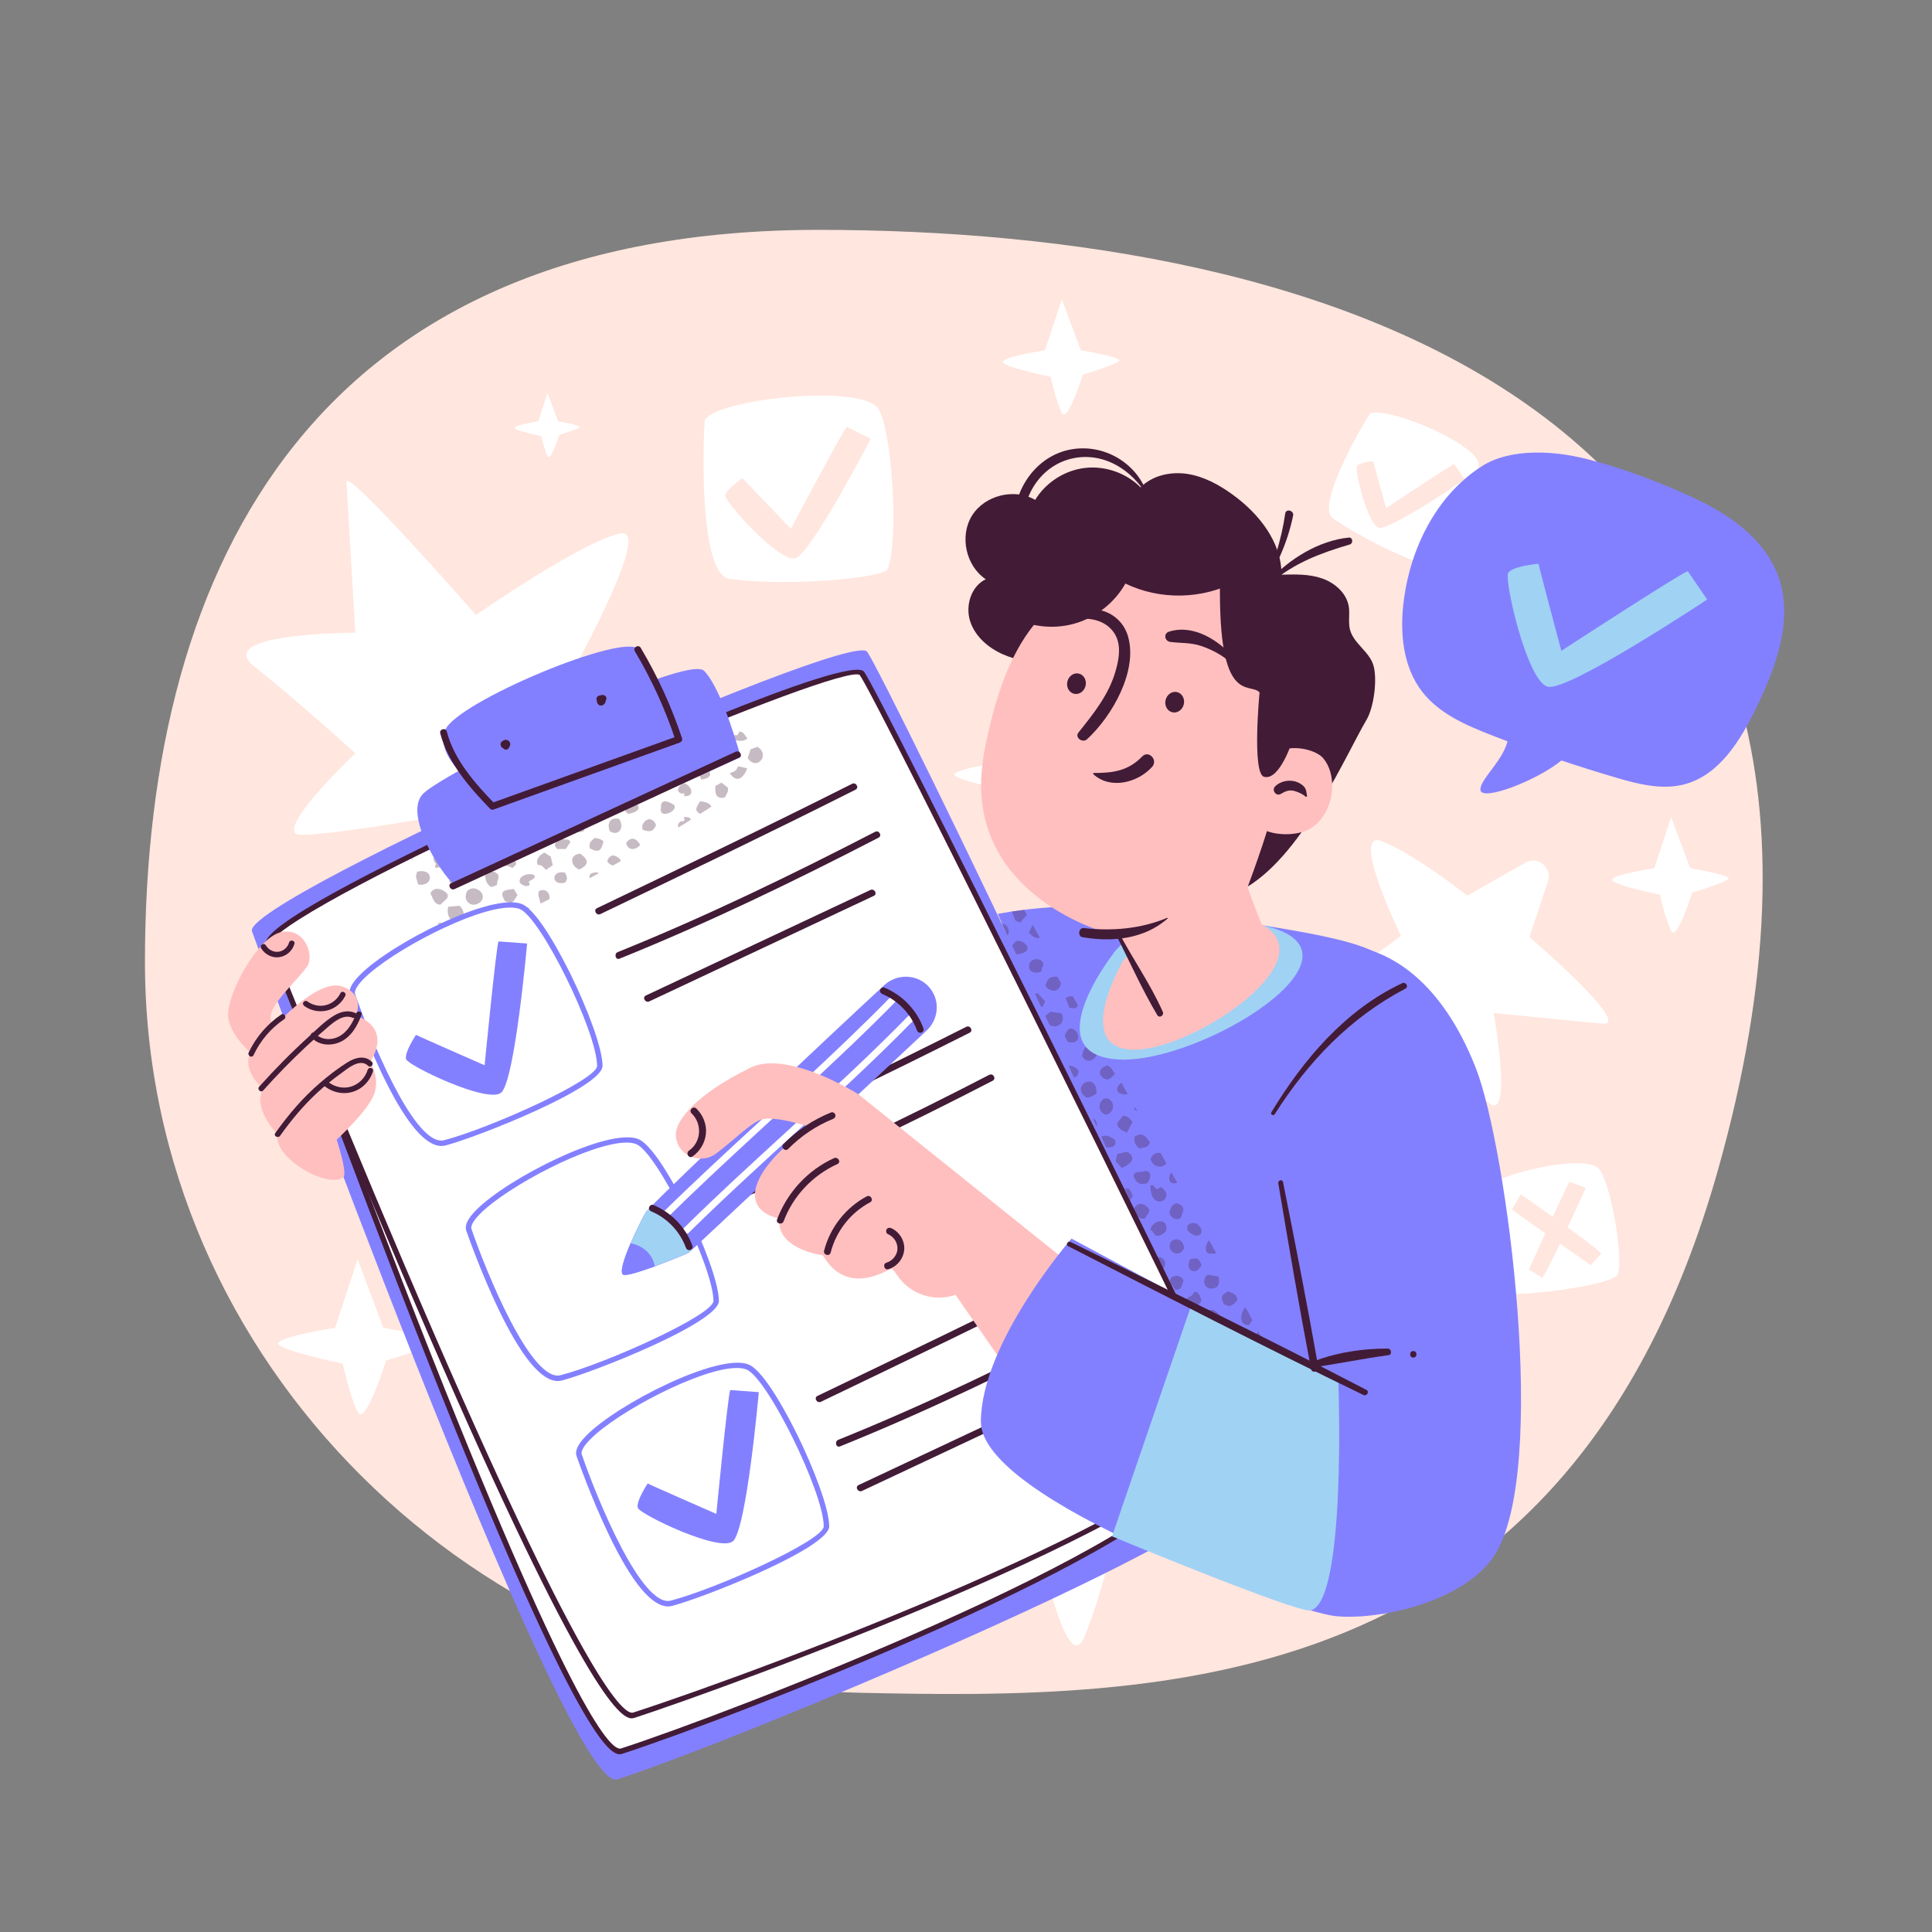 <?xml version="1.0" encoding="utf-8"?>
<!-- Generator: Adobe Illustrator 27.5.0, SVG Export Plug-In . SVG Version: 6.00 Build 0)  -->
<svg version="1.1" xmlns="http://www.w3.org/2000/svg" xmlns:xlink="http://www.w3.org/1999/xlink" x="0px" y="0px"
	 viewBox="0 0 500 500" style="enable-background:new 0 0 500 500;" xml:space="preserve">
<rect x="0" y="0" width="500" height="500" fill="#808080" stroke="none"/>
<g id="Background_Simple">
	<g>
		<g>
			<path style="fill:#FFE6DE;" d="M444.496,303.194C405.86,439.58,300.236,439.82,222.29,438.082
				c-96.903-2.161-184.777-84.305-184.777-189.15c0-104.845,45.684-189.443,174.344-189.443S501.075,103.467,444.496,303.194z"/>
		</g>
		<g>
			<g>
				<path style="fill:#FFFFFF;" d="M353.812,106.838c0,0-14.776,23.851-9.412,27.762c5.364,3.911,24.212,13.898,26.524,11.972
					c4.339-3.615,13.632-23.315,12.316-27.276C381.207,113.177,355.84,103.171,353.812,106.838z"/>
				<path style="fill:#FFE6DE;" d="M370.011,147.477c-5.546,0.001-22.569-9.788-26.025-12.309
					c-5.716-4.167,7.636-26.128,9.221-28.689c0.524-0.923,1.826-1.274,3.967-1.079c7.762,0.717,24.968,8.355,26.735,13.673
					c1.441,4.34-8.025,24.284-12.534,28.04C371.075,147.363,370.609,147.477,370.011,147.477z M356.104,106.755
					c-1.046,0-1.556,0.208-1.675,0.423l-0.018,0.03c-5.579,9.008-13.118,24.254-9.595,26.823c6.764,4.934,24.023,13.308,25.657,12
					c4.439-3.697,13.258-23.024,12.099-26.514c-1.462-4.403-17.766-11.998-25.527-12.715
					C356.692,106.77,356.379,106.755,356.104,106.755z"/>
			</g>
			<g>
				<path style="fill:#FFE6DE;" d="M376.331,120.127c-1.11,0.376-17.605,11.383-17.605,11.383s-3.312-11.842-3.345-12.176
					c0,0-3.631,0.365-4.234,1.319c-0.603,0.954,2.842,15.316,5.762,15.925c2.92,0.609,22.194-12.504,22.194-12.504L376.331,120.127z
					"/>
			</g>
		</g>
		<g>
			<path style="fill:#FFFFFF;" d="M362.552,242.187c0,0-13.442-27.759-4.949-24.479c8.493,3.28,22.126,14.084,22.126,14.084
				l15.022-8.527c3.245-1.842,7.052,1.288,5.872,4.828l-4.804,14.413c0,0,27.108,23.221,18.862,22.414
				c-8.246-0.807-28.132-2.754-28.132-2.754s5.397,29.91-1.747,22.844c-7.143-7.065-16.932-27.122-16.932-27.122
				s-35.055,2.934-25.222-2.469C352.482,250.016,362.552,242.187,362.552,242.187z"/>
		</g>
		<g>
			<path style="fill:#FFFFFF;" d="M89.657,124.745c0.09,1.833,2.294,39.002,2.294,39.002s-37.167,0-26.155,8.718
				c11.012,8.718,26.155,22.484,26.155,22.484s-22.229,21.107-14.097,21.107s31.534-4.13,31.534-4.13s8.259,43.591,13.307,31.202
				c5.047-12.389,9.177-31.202,9.177-31.202s61.486-2.753,49.097-7.342c-12.389-4.589-39.003-19.54-39.003-19.54
				s27.99-48.37,18.813-46.993c-9.177,1.376-37.592,21.107-37.592,21.107S89.457,120.677,89.657,124.745z"/>
		</g>
		<g>
			<path style="fill:#FFFFFF;" d="M247.615,305.229c0.09,1.833,2.294,39.003,2.294,39.003s-37.167,0-26.155,8.718
				c11.012,8.718,26.155,22.484,26.155,22.484s-22.229,21.107-14.097,21.107c8.132,0,31.534-4.13,31.534-4.13
				s8.259,43.591,13.307,31.202c5.047-12.389,9.177-31.202,9.177-31.202s61.486-2.753,49.097-7.342
				c-12.389-4.589-39.003-19.54-39.003-19.54s27.99-48.37,18.813-46.993c-9.177,1.377-37.592,21.107-37.592,21.107
				S247.415,301.161,247.615,305.229z"/>
		</g>
		<g>
			<path style="fill:#FFFFFF;" d="M86.729,343.632l5.837-17.774l6.629,17.774c0,0,13.243,2.252,13.397,3.487
				c0.151,1.207-12.675,4.988-12.675,4.988s-5.383,17.234-7.351,13.331c-1.968-3.903-3.877-12.543-3.877-12.543
				s-16.676-3.464-16.676-5.164C72.012,345.889,86.729,343.632,86.729,343.632z"/>
		</g>
		<g>
			<path style="fill:#FFFFFF;" d="M270.451,90.635l4.342-13.222l4.931,13.222c0,0,9.851,1.676,9.966,2.594
				c0.112,0.898-9.429,3.711-9.429,3.711s-4.004,12.82-5.468,9.917c-1.464-2.903-2.884-9.331-2.884-9.331
				s-12.405-2.577-12.405-3.842C259.503,92.313,270.451,90.635,270.451,90.635z"/>
		</g>
		<g>
			<path style="fill:#FFFFFF;" d="M257.906,197.427l4.342-13.222l4.931,13.222c0,0,9.851,1.676,9.966,2.594
				c0.112,0.898-9.429,3.71-9.429,3.71s-4.004,12.82-5.468,9.917c-1.464-2.903-2.884-9.331-2.884-9.331s-12.405-2.577-12.405-3.842
				C246.959,199.106,257.906,197.427,257.906,197.427z"/>
		</g>
		<g>
			<path style="fill:#FFFFFF;" d="M428.141,224.679l4.342-13.222l4.931,13.222c0,0,9.851,1.676,9.966,2.594
				c0.112,0.898-9.429,3.71-9.429,3.71s-4.004,12.82-5.468,9.917c-1.464-2.903-2.884-9.331-2.884-9.331s-12.405-2.577-12.405-3.842
				C417.193,226.358,428.141,224.679,428.141,224.679z"/>
		</g>
		<g>
			<path style="fill:#FFFFFF;" d="M139.281,109.035l2.42-7.369l2.749,7.369c0,0,5.491,0.934,5.555,1.446
				c0.063,0.501-5.255,2.068-5.255,2.068s-2.232,7.146-3.048,5.527c-0.816-1.618-1.607-5.201-1.607-5.201s-6.914-1.437-6.914-2.141
				C133.179,109.97,139.281,109.035,139.281,109.035z"/>
		</g>
		<g>
			<g>
				<path style="fill:#FFFFFF;" d="M384.189,308.535c0,0,1.608,26.225,7.824,26.313c6.216,0.088,26.025-2.474,26.751-5.198
					c1.361-5.111-2.193-25.196-5.342-27.512C408.558,298.561,383.755,304.635,384.189,308.535z"/>
			</g>
			<g>
				<path style="fill:#FFE6DE;" d="M406.148,305.854c-0.645,0.888-10.462,22.706-10.462,22.706l3.468,2.102
					c2.016-2.621,11.249-23.29,11.249-23.29L406.148,305.854z"/>
			</g>
			<g>
				<path style="fill:#FFE6DE;" d="M391.294,312.984c0.755,0.797,20.406,14.442,20.406,14.442l2.702-3.024
					c-2.207-2.462-20.837-15.323-20.837-15.323L391.294,312.984z"/>
			</g>
		</g>
		<g>
			<g>
				<path style="fill:#FFFFFF;" d="M181.651,109.029c0,0-2.399,40.198,7.042,41.481s40.055,1.045,41.662-2.965
					c3.016-7.524,1.32-38.741-3.044-42.847C220.572,98.356,181.711,103.015,181.651,109.029z"/>
				<path style="fill:#FFE6DE;" d="M204.097,151.892c-6.645,0-12.666-0.301-15.499-0.685c-4.296-0.584-6.877-7.945-7.669-21.879
					c-0.565-9.941-0.009-19.856,0.018-20.325c0.025-1.395,1.363-2.638,4.089-3.799c4.894-2.086,13.876-3.711,22.881-4.139
					c4.738-0.223,16.166-0.373,19.877,3.119c3.96,3.726,6.935,34.341,3.214,43.622C229.754,150.938,215.936,151.892,204.097,151.892
					z M212.389,102.374c-9.614,0-21.206,1.741-26.801,4.126c-2.908,1.239-3.229,2.186-3.233,2.536l-0.001,0.035
					c-0.656,11-0.779,39.761,6.434,40.741c15.452,2.098,39.999-0.244,40.914-2.529c3.106-7.748,1.012-38.417-2.872-42.072
					C224.692,103.2,219.009,102.374,212.389,102.374z"/>
			</g>
			<g>
				<path style="fill:#FFE6DE;" d="M219.153,110.459c-1.145,1.231-14.473,26.38-14.473,26.38s-12.258-12.698-12.527-13.098
					c0,0-4.337,2.937-4.448,4.553c-0.111,1.617,14.033,17.405,18.136,16.184c4.103-1.221,19.505-30.925,19.505-30.925
					L219.153,110.459z"/>
			</g>
		</g>
	</g>
</g>
<g id="Speech_Bubble">
	<g>
		<g>
			<g>
				<g>
					<path style="fill:#8380FF;" d="M383.497,120.659c7.299-4.667,18.855-4.311,29.239-1.313
						c10.046,2.623,23.627,8.147,30.633,12.073c7.48,4.192,14.407,10.215,17.07,18.366c3.611,11.052-0.87,23.009-5.951,33.467
						c-4.072,8.381-9.521,17.333-18.528,19.721c-5.81,1.54-11.948-0.025-17.716-1.717c-4.742-1.39-9.455-2.875-14.142-4.442
						c-6.618,5.365-20.526,10.552-20.95,7.699c-0.383-2.572,5.743-7.503,6.986-12.659c-1.393-0.525-2.783-1.057-4.169-1.597
						c-6.642-2.589-13.518-5.583-17.893-11.212c-5.116-6.581-5.852-15.616-4.752-23.879
						C365.136,141.531,371.909,128.069,383.497,120.659z"/>
				</g>
			</g>
		</g>
		<g>
			<path style="fill:#A0D2F4;" d="M436.791,147.816c-2.055,0.669-32.717,20.614-32.717,20.614s-5.854-21.914-5.907-22.53
				c0,0-6.705,0.595-7.838,2.342c-1.133,1.747,4.912,28.31,10.284,29.497c5.372,1.187,41.206-22.583,41.206-22.583L436.791,147.816z
				"/>
		</g>
	</g>
</g>
<g id="Character_00000028323861042131113130000017453914479022091685_">
	<g>
		<g>
			<g>
				<path style="fill:#8380FF;" d="M359.649,250.273c-1.581-6.971-26.359-9.621-53.208-13.983
					c-26.848-4.362-48.201,0.233-48.201,0.233s46.045,107.871,60.168,122.411c14.122,14.54,60.168,15.85,60.168,15.85
					S362.789,264.122,359.649,250.273z"/>
			</g>
			<g style="opacity:0.3;">
				<path style="fill:#421B36;" d="M270.585,262.812c0.426-0.312,0.875-0.643,1.343-0.988c0.98,0.159,1.951,0.315,2.883,0.467
					C276.333,266.254,270.417,266.967,270.585,262.812z M280.996,283.968c1.072,0.263,1.798-0.385,2.752-0.911
					C284.098,277.186,276.892,280.713,280.996,283.968z M289.16,298.633c-0.16,0.704-0.295,1.304-0.431,1.907
					c0.535,0.58,1.043,1.129,1.608,1.738c2.216-0.951,4.076-2.632,1.364-4.192C290.792,298.282,289.955,298.461,289.16,298.633z
					 M300.445,307.195c-0.409,0.218-0.732,0.391-1.018,0.542c-0.648-0.188-0.609-1.243-1.703-0.96
					C297.641,314.127,304.834,310.123,300.445,307.195z M293.153,309.395c-0.325-0.605-0.558-1.26-0.997-1.772
					c-1.734-0.156-2.31-0.159-2.777,0.538l1.412,2.927C291.749,311.276,292.697,310.813,293.153,309.395z M297.785,299.986
					c0.555,2.23,3.228,2.445,4.069,1.055c-0.485-0.871-0.972-1.745-1.461-2.622C299.308,298.193,298.135,298.674,297.785,299.986z
					 M296.402,315.31c0.063-0.806,1.169-1.157,1.034-2.297c-1.48-2.054-3.55-2.03-4.253,0.615
					C294.242,314.193,294.666,315.791,296.402,315.31z M313.597,324.396c0.449,0.076,0.819,0.021,1.128-0.106
					c-0.585-1.065-1.18-2.148-1.792-3.259C311.822,321.963,311.56,324.977,313.597,324.396z M302.771,305.808
					c0.487,0.479,1.205,0.527,1.905,0.305c-0.499-0.898-1.002-1.802-1.507-2.71C302.656,303.979,302.417,304.836,302.771,305.808z
					 M263.107,243.513c-2.877,2.244-1.217,4.441,1.972,2.954C267.214,245.608,265.009,243.25,263.107,243.513z M274.457,273.453
					c0.815-1.843-1.294-2.65-2.858-2.152l1.668,3.458C273.755,274.616,274.193,274.217,274.457,273.453z M314.959,333.025
					c0.651-0.912,0.645-1.783,0.346-2.675c-1.018-0.166-1.923-0.312-2.815-0.458C310.34,331.872,312.551,334.602,314.959,333.025z
					 M297.687,318.225c0.66,0.395,0.88,0.862,1.232,1.412c0.875,0.621,2.471-0.328,2.884-1.16
					C302.501,315.118,298.455,315.469,297.687,318.225z M286.213,288.505c2.953-0.7,2.037-4.855-0.6-4.169
					C284.022,285.704,284.222,287.794,286.213,288.505z M316.822,337.61c0.449,0.152,0.914,0.311,1.346,0.458
					c1.192-0.572,1.192-0.572,2.029-1.557c0.074-1.697-1.348-1.806-2.354-2.326C315.969,335.22,315.822,335.724,316.822,337.61z
					 M296.864,306.246c1.29-1.569,1.039-3.321-0.588-3.208c-1.012,0.555-2.613-0.209-2.923,1.249
					C294.064,306.189,294.824,306.736,296.864,306.246z M305.886,314.262c0.83-1.501,0.172-2.424-1.252-2.858
					c-1.544,0.238-1.675,1.366-1.989,2.424C302.819,315.544,305.71,316.394,305.886,314.262z M326.913,347.376
					c-0.144-0.439-0.6-1.417-1.338-2.882c-0.103,0.21-0.22,0.472-0.375,0.822C325.614,346.365,326.197,347.204,326.913,347.376z
					 M290.697,288.706c-0.537,0.655-1.114,1.36-1.623,1.98c0.245,1.495,1.32,1.892,2.615,2.409c0.498-0.981,0.945-1.861,1.406-2.769
					C292.461,289.538,291.852,288.849,290.697,288.706z M294.342,287.582c-0.189-0.338-0.378-0.676-0.567-1.013
					c-0.091,0.161-0.186,0.326-0.293,0.506C293.764,287.291,294.063,287.43,294.342,287.582z M317.806,343.455
					c-0.1,0.004-0.191,0.024-0.281,0.045c0.722,0.392,1.429,0.769,2.112,1.129C319.315,344.003,318.688,343.497,317.806,343.455z
					 M280.033,264.155c0.441,0.795,1.134,1.155,1.878,1.32c0.01-0.004,0.02-0.008,0.029-0.013c-0.486-0.865-0.965-1.717-1.439-2.56
					C280.306,263.24,280.141,263.65,280.033,264.155z M274.597,254.476c-0.292-0.538-0.614-1.13-0.906-1.668
					c-2.108-0.243-2.695,0.656-3.146,2.298C271.753,257.008,274.263,256.831,274.597,254.476z M265.43,255.26
					c0.175-1.923-1.007-2.974-2.647-2.234l1.592,3.301C264.789,256.154,265.168,255.819,265.43,255.26z M286.913,303.047
					l0.956,1.981c0.09-0.414,0.122-0.875,0.237-1.347C287.662,303.366,287.274,303.179,286.913,303.047z M323.232,342.936
					c0.286-0.425,0.58-0.861,0.871-1.294c-0.478-0.912-1.006-1.911-1.586-2.999c-0.1-0.082-0.197-0.169-0.286-0.276
					C320.919,339.856,320.574,343.002,323.232,342.936z M264.015,238.772c0.659-0.762,1.219-1.412,1.748-2.025
					c-0.472-0.835-0.727-1.285-0.727-1.285l-3.171,0.418c0.321,0.804,0.613,1.543,0.94,2.36
					C263.101,238.37,263.492,238.542,264.015,238.772z M294.935,297.233c1.139-0.364,2.426-0.179,2.649-1.714
					c-1.357-1.627-1.936-2.628-3.953-1.338C293.38,295.476,293.821,296.467,294.935,297.233z M266.338,249.95
					c-0.353,1.786,2.193,2.232,3.286,1.314c-0.209-0.614,0.229-1.04,0.406-1.551C270.024,247.604,266.297,247.791,266.338,249.95z
					 M279.487,286.371c-0.094-1.312-0.779-1.902-1.562-1.955l1.288,2.669C279.349,286.883,279.449,286.649,279.487,286.371z
					 M288.532,294.916c-1.923-1.138-1.923-1.138-3.461-0.806c-0.918,0.885-0.412,1.74,0.052,2.798
					C286.767,296.895,289.252,297.41,288.532,294.916z M303.118,321.256c-1.626,2.437,2.033,4.715,3.314,1.759
					C306.323,321.084,304.76,320.07,303.118,321.256z M266.399,258.413c0.308,0.694,0.629,1.42,0.949,2.141c0.888,0,1.694,0,2.536,0
					c0.197-0.498,0.375-0.951,0.582-1.48c-0.705-0.746-1.305-1.378-1.892-2.001C267.599,257.151,266.799,257.397,266.399,258.413z
					 M315.769,340.56c-1.125-1.557-2.475-2.218-4.033-0.772c0.018,0.189,0.05,0.37,0.091,0.543c1.032,0.586,2.088,1.18,3.143,1.766
					C315.306,341.781,315.592,341.286,315.769,340.56z M302.742,331.843c0.678,0.903,1.085,1.445,1.518,2.023
					c1.415-0.331,1.415-0.331,2.018-2.495C305.713,329.688,302.673,329.766,302.742,331.843z M266.292,241.301
					c1.097,1.436,2.101,1.658,2.796,1.334c-0.692-1.227-1.304-2.311-1.833-3.248C266.932,240.026,266.615,240.657,266.292,241.301z
					 M288.583,277.847c-0.734-0.74-0.897-1.818-2.051-2.083c-2.488,0.596-2.502,2.998-0.023,3.641
					C287.431,279.186,287.96,278.594,288.583,277.847z M275.543,268.116c0.266,0.523,0.48,0.945,0.791,1.555
					C282.083,270.808,277.183,262.565,275.543,268.116z M258.891,239.118c-0.922,0.095-0.984,1.133-1.18,1.992
					c-0.732,0.887,0.864,1.498,1.504,1.367C262.253,242.888,261.13,238.523,258.891,239.118z M308.815,334.68
					c-0.317,1.088-1.803,0.806-1.952,2.017c0.526,1.246,1.751,1.016,2.752,1.369c0.833-0.72,1.767-1.293,1.01-2.42
					C310.416,334.9,309.466,333.725,308.815,334.68z M283.997,272.596c-0.355-0.145-0.735-0.301-1.108-0.455
					c-0.026-0.255-0.051-0.489-0.085-0.809c-0.62-0.078-1.198-0.205-1.786-0.382c-0.698,0.683-0.763,1.555-1.003,2.271
					C280.965,275.34,283.282,274.685,283.997,272.596z M283.957,291.157c-0.338-2.438-2.166-1.922-3.201-0.871l1.143,2.371
					c0.259-0.008,0.527-0.02,0.851-0.068C283.145,292.121,283.541,291.652,283.957,291.157z M298.233,326.064
					c0.132,0.28,0.176,0.569,0.198,0.863l0.962,1.995C303.091,328.682,301.569,323.531,298.233,326.064z M309.018,319.727
					c3.988,0.686,0.985-5.255-1.737-2.49C307.079,318.922,308.015,318.987,309.018,319.727z M256.454,236.593l-1.502,0.198
					l0.49,1.017C256.169,237.515,256.471,237.075,256.454,236.593z M308.116,325.839c-1.792,2.789,1.498,4.671,2.835,1.478
					C310.079,325.542,310.079,325.542,308.116,325.839z M297.214,323.046c-0.962-0.795-0.273-1.906-1.2-2.63
					c-0.207,0.075-0.414,0.145-0.619,0.218l1.573,3.262C297.224,323.76,297.356,323.51,297.214,323.046z M291.844,283.117
					c-0.54-0.965-1.078-1.925-1.614-2.882c-0.206,0.124-0.421,0.301-0.642,0.538C288.096,282.472,290.274,283.658,291.844,283.117z
					 M275.778,258.391c0.355,0.871,0.675,1.655,0.995,2.44c1.386,0.183,1.734,0.187,2.196-0.654
					c-0.446-0.792-0.884-1.571-1.315-2.338C277.018,257.717,276.337,257.861,275.778,258.391z M278.552,278.653
					c1.044-1.57,0.599-1.638-0.335-2.426C274.819,274.346,275.569,279.775,278.552,278.653z"/>
			</g>
			<g>
				<path style="fill:#A0D2F4;" d="M287.795,247.251c0,0-19.763,25.548,1.484,26.929s68.453-27.74,37.687-34.669
					C296.2,232.583,287.795,247.251,287.795,247.251z"/>
			</g>
			<g>
				<path style="fill:#FFBFBF;" d="M290.748,248.462c0,0-12.969,22.081,1.75,23.17c14.719,1.089,50.798-22.616,34.467-32.122
					C310.635,230.006,290.748,248.462,290.748,248.462z"/>
			</g>
		</g>
		<g>
			<g>
				<path style="fill:#8380FF;" d="M65.193,240.964c0,0,81.072,223.931,94.573,219.542c32.201-10.467,161.725-64.599,161.325-76.315
					c-0.733-21.486-92.18-209.39-96.675-215.526C220.129,162.811,63.122,232.666,65.193,240.964z"/>
			</g>
			<g>
				<path style="fill:#FFFFFF;" d="M71.103,245.452c0,0,76.346,212.107,89.847,207.719c32.201-10.467,159.788-60.094,150.966-79.699
					c-8.822-19.605-84.796-187.346-89.291-193.483C218.337,174.137,69.032,237.154,71.103,245.452z"/>
				<path style="fill:#421B36;" d="M160.363,453.995c-3.08,0-12.291-7.381-50.055-102.779
					C89.768,299.328,70.631,246.221,70.44,245.691l-0.021-0.068c-0.279-1.119-1.128-4.523,39.098-23.38
					c21.577-10.115,49.117-21.857,71.872-30.641c39.455-15.231,41.16-12.905,41.803-12.028c4.549,6.21,80.85,174.688,89.366,193.611
					c0.736,1.636,0.655,3.493-0.242,5.517c-9.939,22.447-123.121,66.029-151.148,75.14
					C160.951,453.911,160.691,453.995,160.363,453.995z M71.784,245.268c0.713,1.979,19.592,54.299,39.834,105.433
					c37.286,94.19,46.761,102.549,49.114,101.801c27.906-9.071,140.546-52.348,150.296-74.37c0.738-1.667,0.818-3.097,0.245-4.37
					c-8.509-18.91-84.737-187.24-89.217-193.356c-4.7-3.434-112.838,40.118-144.092,59.733
					C71.953,243.911,71.779,245.12,71.784,245.268z"/>
			</g>
			<g>
				<path style="fill:#FFFFFF;" d="M69.553,244.033c0,0,81.038,204.233,94.539,199.844c32.201-10.467,162.798-59.056,153.975-78.661
					c-8.822-19.605-90.514-184.812-95.009-190.949C218.771,168.415,67.482,235.735,69.553,244.033z"/>
				<path style="fill:#421B36;" d="M163.486,444.704c-3.115,0-12.566-7.213-52.371-98.823
					c-21.701-49.943-42.013-101.078-42.216-101.588l-0.029-0.089c-1.132-4.538,30.048-20.219,56.404-32.574
					c30.611-14.349,94.926-42.456,98.352-37.778c4.345,5.933,85.683,170.187,95.083,191.075c0.718,1.595,0.643,3.394-0.221,5.346
					c-10.188,23.011-132.158,67.116-154.178,74.274C164.09,444.619,163.826,444.704,163.486,444.704z M70.235,243.844
					c0.869,2.187,20.85,52.41,42.172,101.479c39.395,90.663,49.123,98.637,51.468,97.885c36.161-11.755,144.1-52.669,153.326-73.505
					c0.705-1.592,0.778-2.966,0.224-4.198c-9.392-20.869-90.605-184.91-94.935-190.821c-4.604-3.185-111.843,42.288-144.937,63.162
					C70.527,242.277,70.239,243.66,70.235,243.844z"/>
			</g>
			<g>
				<g>
					<path style="fill:#421B36;" d="M184.925,299.457c22.069-10.604,44.157-21.175,66.024-32.191c1.012-0.51,0.122-2.029-0.888-1.52
						c-21.867,11.017-43.955,21.588-66.024,32.191C183.016,298.428,183.908,299.946,184.925,299.457L184.925,299.457z"/>
				</g>
			</g>
			<g>
				<g>
					<path style="fill:#421B36;" d="M189.887,310.997c22.877-9.232,45.112-19.99,67.021-31.308c1.007-0.52,0.117-2.039-0.888-1.52
						c-21.773,11.247-43.866,21.956-66.6,31.13C188.382,309.718,188.835,311.421,189.887,310.997L189.887,310.997z"/>
				</g>
			</g>
			<g>
				<g>
					<path style="fill:#421B36;" d="M212.448,362.781c22.069-10.604,44.157-21.175,66.024-32.191c1.012-0.51,0.122-2.028-0.888-1.52
						c-21.867,11.017-43.955,21.588-66.024,32.191C210.539,361.752,211.431,363.27,212.448,362.781L212.448,362.781z"/>
				</g>
			</g>
			<g>
				<g>
					<path style="fill:#421B36;" d="M217.41,374.321c22.877-9.232,45.112-19.99,67.021-31.308c1.007-0.52,0.117-2.039-0.888-1.52
						c-21.772,11.247-43.866,21.956-66.6,31.13C215.905,373.042,216.358,374.745,217.41,374.321L217.41,374.321z"/>
				</g>
			</g>
			<g>
				<g>
					<path style="fill:#421B36;" d="M223.088,385.852c20.04-9.419,40.081-18.838,60.121-28.257c1.024-0.482,0.132-1.999-0.888-1.52
						c-20.04,9.419-40.081,18.838-60.121,28.257C221.175,384.814,222.068,386.331,223.088,385.852L223.088,385.852z"/>
				</g>
			</g>
			<g>
				<path style="fill:#FFFFFF;" d="M121.364,318.334c0,0,14.011,40.829,23.893,38.251c9.882-2.578,40.135-15.295,40.093-19.926
					c-0.078-8.689-14.487-38.944-20.486-41.236C155.598,291.884,118.972,312.347,121.364,318.334z"/>
				<path style="fill:#8380FF;" d="M144.357,357.404c-4.272,0-9.442-6.27-15.387-18.674c-4.616-9.631-8.108-19.693-8.267-20.153
					c-0.536-1.372,0.279-3.132,2.492-5.379c8.145-8.272,34.154-21.4,41.919-18.432c4.314,1.647,10.923,14.629,12.846,18.567
					c3.998,8.191,8.051,18.578,8.094,23.319c0.05,5.624-32.381,18.464-40.619,20.613
					C145.083,357.357,144.723,357.404,144.357,357.404z M162.149,295.703c-9.346,0-30.94,11.362-37.95,18.482
					c-2.397,2.435-2.324,3.53-2.181,3.887l0.012,0.033c3.838,11.185,15.482,39.736,23.048,37.798
					c11.806-3.082,39.6-15.607,39.567-19.238c-0.08-8.957-14.685-38.542-20.034-40.586
					C163.941,295.824,163.109,295.703,162.149,295.703z"/>
			</g>
			<g style="opacity:0.3;">
				<path style="fill:#421B36;" d="M175.533,214.175c-0.206-0.902,0.156-1.789,1.548-1.674c0-0.378,0-0.757,0-1.135
					c0.42,0.074,0.84,0.146,1.372,0.238c0.144,0.167,0.263,0.35,0.37,0.538C177.752,212.812,176.653,213.491,175.533,214.175z
					 M177.081,202.671c-0.926,0.363-1.552,0.963-1.648,1.923c0.425,0.726,0.966,0.903,1.648,0.723c0,0.252,0,0.505,0,0.757
					C179.963,206.136,179.11,203.483,177.081,202.671z M194.241,193.924c-0.263,0.781-0.511,1.523-0.763,2.27
					c2.435,3.477,5.956-0.93,2.526-2.917C195.281,193.543,194.758,193.736,194.241,193.924z M181.227,207.353
					c-0.535,0.675-0.871,1.388-1.085,2.075c0.218,0.706,0.629,1.013,1.098,1.185c0.987-0.63,1.945-1.25,2.872-1.859
					C183.629,207.697,182.4,207.544,181.227,207.353z M186.731,202.536c-0.566,0.311-1.101,0.601-1.578,0.861
					c-0.242,2.347,0.457,3.493,2.441,2.972c0.325-0.763,1.085-1.449,0.76-2.543C187.842,203.418,187.316,203,186.731,202.536z
					 M184.124,182.258c-0.547-2.412-3.201-2.689-3.933-0.256C181.716,184.03,182.49,184.079,184.124,182.258z M188.266,185.11
					c-0.777-0.077-1.446-0.143-2.187-0.215c-0.361,1.003-1.268,1.764-0.932,2.894C187.002,188.293,189.125,187.832,188.266,185.11z
					 M188.866,200.094c1.822,2.754,3.609,1.234,4.516-1.257c-0.88-0.203-1.621-0.375-2.332-0.538
					C190.438,199.53,190.438,199.53,188.866,200.094z M188.122,194.723c-1.176-1.332-2.193-0.252-3.058,0.807
					c0.864,2.161,1.624,1.607,3.31,1.034C189.198,196.094,188.676,195.174,188.122,194.723z M179.756,199.856
					c0.971,0.442,1.372,0.826,1.695,1.88C186.616,201.27,181.914,196.421,179.756,199.856z M184.127,191.232
					c-0.923-1.206-3.593-1.477-4.155,0.077C180.83,192.68,183.488,192.655,184.127,191.232z M191.338,189.342
					c-0.16,0.298-0.303,0.565-0.491,0.915c-3.926-0.074,0.588,2.69,2.577,0.855C192.762,190.312,192.451,189.305,191.338,189.342z
					 M176.484,184.951c-0.275,0.811-0.554,1.631-0.809,2.38c0.509,1.221,0.52,1.218,1.406,1.352c0-0.252,0-0.503,0-0.755
					c0.546,0.143,1.084,0.197,1.534-0.074c1.142-1.75,0.453-2.687-1.534-2.572c0-0.126,0-0.253,0-0.378
					C176.893,184.919,176.707,184.933,176.484,184.951z M175.388,194.578c0.8,1.155,0.8,1.155,0.978,2.341
					c0.234,0.026,0.475,0.054,0.715,0.081c0.672,0.203,1.135-0.268,1.617-0.438c0.203-0.598,0.375-1.112,0.541-1.603
					c-0.541-0.784-1.364-1.051-2.158-1.361c0,0.126,0,0.252,0,0.378C176.35,193.543,175.674,193.751,175.388,194.578z
					 M124.258,233.502c2.234-1.976-1.4-4.943-3.32-2.93C119.484,233.052,122.042,235.276,124.258,233.502z M119.932,237.698
					c0.258-1.309-0.016-2.344-0.995-3.291c-1.031,0.092-1.955,0.174-2.94,0.263C115.257,237.438,117.547,239.95,119.932,237.698z
					 M124.833,224.767c-0.665-2.789,0.843-4.291-3.455-3.74C119.861,223.7,122.022,226.016,124.833,224.767z M113.982,238.816
					c-0.276,0.018-0.515,0.079-0.735,0.156c0.78,0.908,1.637,1.665,2.575,2.212C115.855,240.095,115.22,238.954,113.982,238.816z
					 M125.53,210.831c1.97,0.646,3.627-0.238,3.558-1.98C127.874,209.527,126.686,210.188,125.53,210.831
					C125.53,210.831,125.529,210.831,125.53,210.831z M129.472,236.632c0.003-1.062-1.539-2.52-2.584-2.401
					c-1.068,0.26-0.729,1.514-1.428,2.081c-0.178,0.146-0.163,0.783,0.003,1.047C126.45,239.153,129.428,238.88,129.472,236.632z
					 M172.799,197.799c-2.557,0.99-2.831,3.748-0.011,4.512C175.507,201.621,175.089,198.943,172.799,197.799z M114.037,234.12
					c0.623-0.955,2.783-1.778,1.433-3.109c-1.165-1.087-3.277-1.578-4.084,0.201C112.09,232.409,112.275,234.128,114.037,234.12z
					 M120.487,227.355c-0.472-1.378-1.572-1.615-2.427-2.274c-1.677,1.197-2.568,2.902-0.791,4.452
					C119.14,229.908,119.346,228.047,120.487,227.355z M167.601,202.508c-1.089,0.557-0.871,1.974-1.812,2.632
					C168.611,209.244,172.951,203.781,167.601,202.508z M141.282,225.13c0.629-0.429,1.18-0.803,1.771-1.205
					c-0.209-0.908-0.36-1.561-0.512-2.22c-0.58-0.377-1.141-0.741-1.663-1.078c-1.179,0.616-2.383,1.851-1.692,3.246
					C140.117,223.725,140.659,224.453,141.282,225.13z M122.767,238.796c-0.745,0.835-2.054,1.221-2.138,2.429
					c0.095,0.2,0.216,0.373,0.349,0.535c1.079-0.265,2.382-0.682,3.873-1.229c-0.019-0.082-0.028-0.159-0.055-0.245
					C124.061,239.747,123.415,239.273,122.767,238.796z M111.024,218.912c-0.872,0.486-1.636,0.913-2.278,1.271
					C109.944,220.974,110.782,220.055,111.024,218.912z M140.865,202.452c-4.674,1.481,0.835,6.753,2.231,2.157
					C142.393,203.774,141.742,203.034,140.865,202.452z M120.828,214.426c0.875,1.778,2.999,1.016,4.081-0.234
					c-0.147-1.141-0.83-1.85-1.601-2.126c-0.855,0.476-1.69,0.941-2.5,1.392C120.766,213.743,120.763,214.062,120.828,214.426z
					 M149.906,225.039c2.493-1.195,2.589-2.363,0.314-4.109C147.219,221.111,147.59,224.099,149.906,225.039z M107.936,225.602
					c-0.113,0.454-0.221,0.889-0.291,1.335c0.174,0.633,0.371,1.298,0.586,1.981C112.318,229.573,112.355,224.489,107.936,225.602z
					 M128.94,226.404c-1.047-1.29-2.609-1.087-3.427,0.318c0.236,1.184,0.506,2.254,1.585,2.813
					c0.602-0.042,0.934-0.278,1.535-0.489C128.517,228.004,129.299,227.263,128.94,226.404z M136.57,220.081
					c0.606-0.637,1.463-0.754,1.797-1.511C137.55,213.448,131.054,219.307,136.57,220.081z M128.106,220.444
					c1.952-2.762,0.249-4.615-2.707-3.075C124.862,219.456,126.196,220.28,128.106,220.444z M119.817,217.158
					c-0.398-0.257-0.863-0.555-1.257-0.809C112.233,218.963,120.988,222.893,119.817,217.158z M160.215,211.928
					c-2.319-0.522-3.213,1.16-2.395,3.191C160.246,216.632,161.673,213.95,160.215,211.928z M130.051,214.388
					c1.111,1.579,3.146,1.629,3.783-0.384C133.431,211.577,128.69,211.71,130.051,214.388z M141.148,211.681
					c-1.344,0.538-1.344,0.538-2.074,1.914C140.339,218.192,144.841,213.865,141.148,211.681z M132.169,233.744
					c1.017-0.526,1.226-1.427,1.769-2.101c-0.368-0.597-0.688-1.117-0.972-1.578c-2.654,0.253-3.9,0.586-2.229,3.212
					C131.224,233.4,131.683,233.551,132.169,233.744z M134.183,236.538c0.003,0.012,0.01,0.019,0.013,0.031
					c0.937-0.434,1.899-0.888,2.885-1.36C136.121,234.262,134.562,234.717,134.183,236.538z M162.62,192.54
					c2.814,0.528,3.086-1.454,1.723-3.229c-0.758,0.417-1.524,0.84-2.307,1.272C162.037,191.265,162.256,192.01,162.62,192.54z
					 M156.193,217.717c-0.844-0.601-0.844-0.601-2.223-0.869c-0.855,0.626-1.726,1.262-1.322,2.701
					C154.824,220.751,155.642,220.315,156.193,217.717z M112.805,224.613c2.152-0.286,2.443-0.52,2.937-2.331
					c-0.541-1.248-1.831-0.804-2.824-1.294c-0.902,0.816-0.953,1.619-0.172,2.475C112.965,223.832,112.228,224.259,112.805,224.613z
					 M153.568,225.873c-0.925,0.161-1.134,0.776-0.958,1.409c0.807-0.433,1.616-0.87,2.427-1.311
					C154.594,225.763,154.084,225.692,153.568,225.873z M130.843,221.007c-0.372,1.115-1.025,2.052-0.297,3.086
					c0.809-0.037,1.432,0.125,2.041,0.586c1.184-1.048,1.177-1.045,0.589-2.14C132.854,221.304,132.194,220.686,130.843,221.007z
					 M152.627,208.772c0.351,1.097,0.218,2.349,1.643,2.588C158.292,210.488,154.838,206.277,152.627,208.772z M171.069,208.981
					c-0.762,3.198,4.482,1.031,3.417-0.618C173.302,207.493,170.839,206.457,171.069,208.981z M169.794,187.371
					c-0.074-0.338-0.137-0.651-0.206-0.946c-0.797,0.438-1.621,0.891-2.464,1.354C167.663,188.11,168.571,188.025,169.794,187.371z
					 M106.69,222.953c0.117-0.363,0.048-0.658-0.186-0.957C106.548,222.238,106.611,222.565,106.69,222.953z M145.518,216.485
					c-0.054-0.314-0.211-0.462-0.489-0.372c-0.142,0.045-0.354,0.289-0.324,0.375c0.218,1.483-2.174,1.532-0.511,3.231
					c0.725,0,1.464,0,2.221,0c0.409-0.605,0.791-1.165,1.2-1.769C147.12,216.499,145.551,218.059,145.518,216.485z M168.025,211.973
					c-1.132,0.216-2.283,1.584-1.658,2.761c1.617,0.639,2.664,0.611,3.406-1.149C169.514,212.565,168.884,212.141,168.025,211.973z
					 M173.576,189.22c-0.867-0.03-1.643-0.158-1.858,0.797c-1.512,0.618-0.894,1.455,0.021,2.544
					C174.369,193.077,174.288,191.186,173.576,189.22z M160.74,204.989c-0.557-1.163-0.557-1.163-1.677-1.718
					c-1.685,0.325-2.722,0.855-1.191,2.747c0.575,0.172,1.221,0.366,1.948,0.585C160.161,206.003,160.464,205.471,160.74,204.989z
					 M137.099,228.965c-0.069-0.229-0.139-0.46-0.255-0.849c4.705-2.152-2.538-2.879-2.377,0.069
					C134.695,229.038,136.506,229.753,137.099,228.965z M139.487,230.576c-0.498,1.141,0.292,2.003,0.306,3.123
					c0.104,0.028,0.192,0.033,0.289,0.051c0.689-0.339,1.385-0.686,2.09-1.039C142.511,231.461,141.47,229.709,139.487,230.576z
					 M160.245,194.478c-1.982-0.321-3.811,0.756-2.424,2.809c0.649,0.06,1.317,0.12,1.994,0.183
					c0.366-0.506,0.689-0.951,1.006-1.388C160.638,195.576,160.474,195.113,160.245,194.478z M147.258,199.688
					c-0.151-0.268-0.317-0.478-0.488-0.659c-0.991,0.55-1.983,1.1-2.975,1.65c0.05,0.291,0.151,0.597,0.319,0.911
					C145.421,201.661,146.518,200.962,147.258,199.688z M154.844,197.939c-0.401-0.132-0.974,0.142-1.1,0.754
					c-0.129,1.059-1.068,0.854-1.495,1.552c0.643,0.193,1.003,0.632,1.394,1.118C155.574,202.805,156.876,198.498,154.844,197.939z
					 M151.173,215.028c0.079-0.703,0.152-1.364,0.235-2.095C146.899,210.859,147.189,216.833,151.173,215.028z M138.159,209.527
					c-0.797-0.901-2.008-0.842-2.675-1.724c-0.618,0.308-1.052,0.806-1.48,1.431C135.328,211.105,137.077,211.94,138.159,209.527z
					 M146.194,228.434c0.995-1.018,0.32-1.812,0.046-2.597C142.644,224.991,142.457,229.352,146.194,228.434z M169.553,196.305
					c1.113-1.676-0.935-2.494-2.386-2.172C165.381,196.215,167.89,197.578,169.553,196.305z M162.574,199.099
					c-0.81,0.827-0.521,2.434,0.76,2.517C166.832,201.093,164.942,197.587,162.574,199.099z M162.567,210.635
					c6.307-1.064-0.331-5.518-0.708-0.635C162.08,210.198,162.349,210.439,162.567,210.635z M147.7,204.668
					c0.946,1.48,0.786,1.086,3.027,0.846C152.867,202.947,148.48,202.691,147.7,204.668z M165.699,218.632
					c-0.968-1.633-2.331-2.322-3.649-0.471C162.495,220.326,164.676,220.004,165.699,218.632z M158.743,221.355
					c-0.837,0.194-1.389,0.625-1.582,1.551c0.395,0.652,0.941,0.976,1.483,1.083c0.662-0.367,1.324-0.737,1.985-1.108
					C160.611,222.373,160.096,221.793,158.743,221.355z M146.846,209.244c-1.16-1.431-1.474-1.572-2.847-1.315
					c-0.152,0.449-0.308,0.914-0.506,1.5c0.825,0.592,1.585,1.243,2.477,1.115C146.252,210.124,146.557,209.672,146.846,209.244z"/>
			</g>
			<g>
				<path style="fill:#8380FF;" d="M117.944,229.066c-1.743,0-14.216-17.876-8.408-23.685c5.809-5.809,68.203-36.424,72.711-31.748
					c4.806,4.985,9.465,22.324,9.465,22.324L117.944,229.066z"/>
			</g>
			<g>
				<path style="fill:#FFFFFF;" d="M149.906,376.665c0,0,14.011,40.829,23.893,38.251c9.882-2.578,40.135-15.295,40.093-19.926
					c-0.078-8.689-14.487-38.944-20.486-41.236C184.139,350.216,147.513,370.678,149.906,376.665z"/>
				<path style="fill:#8380FF;" d="M172.899,415.736c-4.272,0-9.442-6.27-15.387-18.674c-4.616-9.631-8.108-19.693-8.267-20.152
					c-0.536-1.372,0.279-3.132,2.492-5.379c8.145-8.272,34.153-21.402,41.919-18.432c4.314,1.647,10.923,14.629,12.846,18.567
					c3.999,8.191,8.051,18.578,8.094,23.319c0.051,5.624-32.381,18.464-40.62,20.613
					C173.624,415.689,173.265,415.736,172.899,415.736z M190.691,354.035c-9.346,0-30.94,11.362-37.95,18.482
					c-2.397,2.435-2.324,3.53-2.181,3.887l0.012,0.033c3.838,11.185,15.483,39.748,23.048,37.799
					c11.807-3.08,39.6-15.607,39.567-19.238c-0.08-8.957-14.684-38.541-20.034-40.586
					C192.482,354.156,191.65,354.035,190.691,354.035z"/>
			</g>
			<g>
				<g>
					<path style="fill:#FFFFFF;" d="M91.25,257.507c0,0,14.011,40.829,23.893,38.251c9.882-2.578,40.135-15.295,40.093-19.926
						c-0.078-8.689-14.487-38.944-20.486-41.236C125.484,231.058,88.858,251.52,91.25,257.507z"/>
					<path style="fill:#8380FF;" d="M114.244,296.578c-4.273,0-9.442-6.27-15.387-18.674c-4.616-9.631-8.108-19.694-8.267-20.153
						c-0.536-1.373,0.28-3.134,2.493-5.381c8.146-8.272,34.15-21.395,41.918-18.431c4.314,1.648,10.923,14.628,12.846,18.568
						c3.998,8.191,8.052,18.578,8.094,23.319c0.05,5.624-32.381,18.464-40.62,20.613
						C114.969,296.531,114.61,296.578,114.244,296.578z M132.034,234.877c-9.345,0-30.937,11.361-37.948,18.48
						c-2.398,2.436-2.325,3.53-2.182,3.888l0.012,0.033c3.711,10.812,14.698,37.894,22.28,37.897c0.261,0,0.517-0.033,0.769-0.098
						c11.805-3.08,39.599-15.607,39.567-19.238c-0.08-8.957-14.685-38.542-20.034-40.585
						C133.827,234.997,132.994,234.877,132.034,234.877z"/>
				</g>
				<g>
					<path style="fill:#8380FF;" d="M129.011,243.635c-0.633,1.688-3.593,32.053-3.593,32.053s-17.329-7.59-17.759-7.877
						c0,0-3.102,4.68-2.553,6.327c0.549,1.648,21.008,11.534,24.578,8.65c3.57-2.883,6.728-38.61,6.728-38.61L129.011,243.635z"/>
				</g>
			</g>
			<g>
				<path style="fill:#8380FF;" d="M188.974,359.743c-0.633,1.688-3.593,32.053-3.593,32.053s-17.329-7.59-17.759-7.877
					c0,0-3.102,4.68-2.553,6.327c0.549,1.648,21.008,11.534,24.578,8.65c3.57-2.883,6.728-38.61,6.728-38.61L188.974,359.743z"/>
			</g>
			<g>
				<g>
					<path style="fill:#421B36;" d="M155.383,236.56c22.069-10.604,44.157-21.175,66.024-32.191c1.012-0.51,0.122-2.029-0.888-1.52
						c-21.867,11.016-43.955,21.588-66.024,32.191C153.474,235.531,154.366,237.049,155.383,236.56L155.383,236.56z"/>
				</g>
			</g>
			<g>
				<g>
					<path style="fill:#421B36;" d="M160.345,248.1c22.877-9.232,45.112-19.99,67.021-31.308c1.007-0.52,0.118-2.039-0.888-1.52
						c-21.773,11.247-43.866,21.956-66.6,31.13C158.84,246.821,159.293,248.524,160.345,248.1L160.345,248.1z"/>
				</g>
			</g>
			<g>
				<g>
					<path style="fill:#421B36;" d="M168.034,259.158c19.37-9.104,38.74-18.208,58.11-27.312c1.024-0.481,0.132-1.999-0.888-1.52
						c-19.37,9.104-38.74,18.208-58.11,27.312C166.122,258.12,167.014,259.638,168.034,259.158L168.034,259.158z"/>
				</g>
			</g>
			<g>
				<path style="fill:#8380FF;" d="M123.821,203.875c0,0-11.416-7.648-8.632-14.888c2.784-7.24,46.779-25.609,50.12-20.879
					c3.341,4.729,7.518,19.045,7.518,19.045l-47.614,16.722"/>
			</g>
			<g>
				<g>
					<path style="fill:#421B36;" d="M113.931,189.791c1.988,7.613,7.541,13.986,12.902,19.505c0.205,0.211,0.57,0.329,0.856,0.226
						c14.095-5.069,28.191-10.138,42.286-15.207c1.978-0.711,3.956-1.423,5.934-2.134c0.429-0.154,0.774-0.603,0.615-1.083
						c-2.718-8.182-6.302-16.036-10.711-23.445c-0.579-0.973-2.101-0.088-1.52,0.888c4.334,7.281,7.862,14.983,10.534,23.024
						c0.205-0.361,0.41-0.722,0.615-1.082c-14.095,5.069-28.191,10.138-42.286,15.207c-1.978,0.711-3.956,1.423-5.934,2.134
						c0.285,0.075,0.571,0.151,0.856,0.226c-5.152-5.305-10.537-11.408-12.449-18.729
						C115.343,188.228,113.645,188.692,113.931,189.791L113.931,189.791z"/>
				</g>
			</g>
			<g>
				<g>
					<path style="fill:#421B36;" d="M117.651,230.09c24.547-11.344,49.095-22.688,73.642-34.032c1.027-0.475,0.134-1.992-0.888-1.52
						c-24.548,11.344-49.095,22.688-73.642,34.032C115.735,229.045,116.628,230.563,117.651,230.09L117.651,230.09z"/>
				</g>
			</g>
			<g>
				<g>
					<path style="fill:#421B36;" d="M131.78,193.367c0.017-0.057,0.021-0.116,0.028-0.174c0.007-0.054,0.019-0.113,0.019-0.17
						c-0.001-0.115-0.016-0.232-0.047-0.343c-0.03-0.107-0.076-0.211-0.129-0.308c-0.01-0.017-0.02-0.034-0.031-0.049
						c-0.054-0.075-0.11-0.151-0.171-0.22c-0.074-0.083-0.175-0.151-0.261-0.213c-0.087-0.063-0.212-0.105-0.303-0.141
						c-0.018-0.007-0.036-0.014-0.054-0.019c-0.091-0.024-0.188-0.03-0.281-0.041c-0.116-0.013-0.239,0.015-0.35,0.034
						c-0.149,0.042-0.279,0.117-0.388,0.226c-0.109,0.11-0.185,0.239-0.226,0.388c-0.048,0.229-0.047,0.346-0.002,0.573
						c0.021,0.106,0.067,0.212,0.129,0.301c0.044,0.064,0.105,0.153,0.169,0.214c0.007,0.006,0.014,0.012,0.021,0.018
						c0.063,0.052,0.13,0.106,0.198,0.152c0.092,0.063,0.204,0.101,0.308,0.137c0.107,0.037,0.244,0.046,0.346,0.057
						c0.04,0.004,0.081,0.005,0.121,0.001c0.106-0.011,0.235-0.018,0.342-0.056c0.22-0.078,0.3-0.127,0.477-0.275
						c0.085-0.071,0.157-0.165,0.206-0.264c0.029-0.058,0.088-0.175,0.106-0.263c0.001-0.006,0.002-0.011,0.003-0.017
						c0.012-0.077,0.028-0.168,0.033-0.246c0.001-0.013,0.001-0.025,0-0.038c-0.01,0.078-0.021,0.156-0.031,0.234
						c0.032-0.099,0.048-0.208,0.04-0.312c-0.017-0.219-0.04-0.314-0.141-0.51c-0.087-0.169-0.262-0.332-0.425-0.425
						c-0.088-0.05-0.184-0.092-0.282-0.118c-0.007-0.002-0.015-0.003-0.022-0.005c-0.076-0.015-0.168-0.025-0.245-0.033
						c-0.015-0.002-0.03-0.003-0.045-0.002c-0.21,0.011-0.323,0.044-0.508,0.134c-0.014,0.007-0.026,0.013-0.038,0.022
						c-0.062,0.043-0.134,0.097-0.19,0.147c-0.006,0.005-0.011,0.011-0.016,0.017c-0.086,0.08-0.146,0.174-0.182,0.283
						c-0.055,0.105-0.08,0.218-0.076,0.339c-0.005,0.121,0.021,0.234,0.076,0.339c0.036,0.109,0.096,0.204,0.182,0.283
						c0.059,0.046,0.119,0.092,0.178,0.138c0.137,0.08,0.285,0.12,0.444,0.12c0.078-0.01,0.156-0.021,0.234-0.031
						c0.149-0.042,0.279-0.117,0.388-0.226c0.009-0.01,0.018-0.018,0.028-0.027c-0.059,0.046-0.119,0.092-0.178,0.138
						c0.012-0.009,0.025-0.016,0.038-0.022c-0.07,0.03-0.14,0.059-0.21,0.089c0.016-0.006,0.032-0.01,0.049-0.013
						c-0.078,0.01-0.156,0.021-0.234,0.031c0.02-0.002,0.039-0.002,0.059,0.001c-0.078-0.01-0.156-0.021-0.234-0.031
						c0.026,0.004,0.05,0.011,0.074,0.021c-0.07-0.03-0.14-0.059-0.21-0.089c0.024,0.011,0.046,0.024,0.067,0.04
						c-0.059-0.046-0.119-0.092-0.178-0.138c0.018,0.014,0.035,0.03,0.049,0.048c-0.046-0.059-0.092-0.119-0.138-0.178
						c0.012,0.016,0.022,0.033,0.031,0.051c-0.03-0.07-0.059-0.14-0.089-0.21c0.007,0.016,0.011,0.032,0.014,0.049
						c-0.01-0.078-0.021-0.156-0.031-0.234c0.002,0.015,0.002,0.029,0,0.044c0.01-0.078,0.021-0.156,0.031-0.234
						c-0.013,0.093-0.039,0.176-0.04,0.278c0,0.014,0,0.029-0.002,0.043c0.01-0.078,0.021-0.156,0.031-0.234
						c-0.003,0.023-0.009,0.044-0.017,0.065c0.03-0.07,0.059-0.14,0.089-0.21c-0.008,0.018-0.018,0.034-0.03,0.05
						c0.046-0.059,0.092-0.119,0.138-0.178c-0.013,0.017-0.028,0.031-0.045,0.044c0.059-0.046,0.119-0.092,0.178-0.138
						c-0.022,0.016-0.046,0.03-0.071,0.04c0.07-0.03,0.14-0.059,0.21-0.089c-0.034,0.014-0.07,0.023-0.106,0.028
						c0.078-0.01,0.156-0.021,0.234-0.031c-0.048,0.006-0.097,0.006-0.145,0c0.078,0.01,0.156,0.021,0.234,0.031
						c-0.046-0.006-0.09-0.018-0.133-0.036c0.07,0.029,0.14,0.059,0.21,0.089c-0.03-0.013-0.058-0.029-0.083-0.048
						c0.059,0.046,0.119,0.092,0.178,0.138c-0.02-0.016-0.038-0.033-0.053-0.053c0.046,0.059,0.092,0.119,0.138,0.178
						c-0.012-0.016-0.021-0.032-0.029-0.05c0.029,0.07,0.059,0.14,0.089,0.21c-0.008-0.02-0.014-0.041-0.017-0.062
						c0.011,0.078,0.021,0.156,0.032,0.234c-0.002-0.021-0.002-0.043,0.001-0.064c-0.01,0.078-0.021,0.156-0.031,0.234
						c0.001-0.008,0.003-0.017,0.004-0.025c-0.205,0.205-0.41,0.41-0.615,0.615c0.007-0.001,0.013-0.002,0.02-0.003
						c-0.078,0.01-0.156,0.021-0.234,0.031c0.032-0.004,0.064-0.003,0.096,0.001c-0.078-0.01-0.156-0.021-0.234-0.031
						c0.035,0.005,0.069,0.015,0.101,0.028c-0.07-0.03-0.14-0.059-0.21-0.089c0.039,0.017,0.075,0.038,0.108,0.064
						c-0.059-0.046-0.119-0.092-0.178-0.138c0.034,0.027,0.063,0.057,0.09,0.09c-0.046-0.059-0.092-0.119-0.138-0.178
						c0.026,0.034,0.047,0.07,0.064,0.109c-0.03-0.07-0.059-0.14-0.089-0.21c0.015,0.036,0.026,0.073,0.031,0.111
						c-0.01-0.078-0.021-0.156-0.031-0.234c0.005,0.035,0.005,0.07,0.001,0.105c0.01-0.078,0.021-0.156,0.031-0.234
						c-0.003,0.019-0.007,0.038-0.013,0.057c-0.037,0.117-0.042,0.234-0.016,0.351c0.005,0.117,0.04,0.226,0.104,0.327
						c0.055,0.103,0.131,0.185,0.227,0.247c0.085,0.078,0.185,0.13,0.299,0.158c0.078,0.01,0.156,0.021,0.234,0.031
						c0.159,0,0.307-0.04,0.444-0.12c0.059-0.046,0.119-0.092,0.178-0.138C131.663,193.645,131.738,193.516,131.78,193.367
						L131.78,193.367z"/>
				</g>
			</g>
			<g>
				<g>
					<path style="fill:#421B36;" d="M156.303,179.917c-0.024-0.01-0.048-0.018-0.073-0.024c-0.011-0.003-0.023-0.004-0.034-0.006
						c-0.086-0.014-0.175-0.029-0.263-0.034c-0.024-0.002-0.048-0.001-0.071,0.002c-0.097,0.009-0.199,0.018-0.294,0.043
						c-0.058,0.015-0.114,0.043-0.168,0.066c-0.055,0.023-0.113,0.044-0.165,0.074c-0.021,0.012-0.041,0.026-0.061,0.041
						c-0.077,0.057-0.157,0.114-0.228,0.18c-0.089,0.083-0.161,0.187-0.231,0.285c-0.03,0.042-0.055,0.087-0.076,0.133
						c-0.049,0.109-0.107,0.225-0.133,0.344c-0.021,0.097-0.032,0.199-0.042,0.297c-0.002,0.024-0.004,0.048-0.004,0.073
						c0.002,0.122,0.016,0.248,0.052,0.365c0.029,0.091,0.07,0.181,0.111,0.267c0.011,0.022,0.023,0.042,0.037,0.062
						c0.055,0.077,0.112,0.16,0.18,0.227c0.008,0.009,0.018,0.017,0.027,0.025c0.055,0.048,0.224,0.164,0.186,0.144
						c0.07,0.03,0.14,0.059,0.21,0.089c0.078,0.011,0.156,0.021,0.234,0.032c0.068,0.001,0.179-0.022,0.246-0.033
						c0.008-0.001,0.017-0.002,0.025-0.004c0.014-0.003,0.028-0.007,0.042-0.011c0.081-0.026,0.161-0.065,0.239-0.099
						c0.015-0.007,0.03-0.013,0.045-0.021c0.115-0.063,0.227-0.147,0.311-0.248c0.065-0.077,0.133-0.157,0.185-0.245
						c0.052-0.088,0.089-0.189,0.124-0.283c0.047-0.126,0.065-0.27,0.063-0.404c0-0.017-0.002-0.033-0.004-0.049
						c-0.01-0.087-0.018-0.178-0.037-0.265c-0.003-0.014-0.007-0.028-0.012-0.042c-0.029-0.081-0.065-0.166-0.102-0.243
						c-0.03-0.063-0.075-0.114-0.118-0.169c-0.044-0.057-0.081-0.111-0.135-0.157c-0.181-0.155-0.316-0.235-0.544-0.313
						c-0.03-0.01-0.061-0.017-0.093-0.022c-0.086-0.014-0.22-0.041-0.323-0.035c-0.091,0.005-0.185,0.02-0.275,0.036
						c-0.016,0.003-0.031,0.006-0.046,0.01c-0.104,0.028-0.204,0.074-0.298,0.125c-0.103,0.055-0.185,0.131-0.247,0.227
						c-0.078,0.085-0.13,0.185-0.158,0.299c-0.037,0.117-0.042,0.234-0.016,0.351c0.005,0.117,0.04,0.226,0.104,0.327
						c0.121,0.188,0.302,0.353,0.526,0.404c0.078,0.01,0.156,0.021,0.234,0.032c0.159-0.001,0.307-0.041,0.444-0.12
						c0.014-0.008,0.028-0.014,0.043-0.021c-0.07,0.03-0.14,0.059-0.21,0.089c0.033-0.013,0.067-0.021,0.103-0.026
						c-0.078,0.011-0.156,0.021-0.234,0.031c0.04-0.004,0.079-0.004,0.118,0.001c-0.078-0.01-0.156-0.021-0.234-0.031
						c0.044,0.007,0.086,0.018,0.126,0.035c-0.07-0.03-0.14-0.059-0.21-0.089c0.04,0.018,0.078,0.04,0.113,0.067
						c-0.059-0.046-0.119-0.092-0.178-0.138c0.028,0.022,0.053,0.047,0.075,0.075c-0.046-0.059-0.092-0.119-0.138-0.178
						c0.022,0.028,0.04,0.059,0.054,0.091c-0.029-0.07-0.059-0.14-0.089-0.21c0.012,0.031,0.021,0.062,0.026,0.095
						c-0.01-0.078-0.021-0.156-0.031-0.234c0.005,0.037,0.005,0.074,0,0.111c0.01-0.078,0.021-0.156,0.031-0.234
						c-0.006,0.041-0.017,0.081-0.033,0.12c0.029-0.07,0.059-0.14,0.089-0.21c-0.017,0.039-0.038,0.074-0.062,0.108
						c0.046-0.059,0.092-0.119,0.138-0.178c-0.026,0.033-0.055,0.063-0.087,0.089c0.059-0.046,0.119-0.092,0.178-0.138
						c-0.033,0.025-0.068,0.046-0.107,0.062c0.07-0.03,0.14-0.059,0.21-0.089c-0.031,0.012-0.063,0.021-0.096,0.025
						c0.078-0.01,0.156-0.021,0.234-0.031c-0.004,0.001-0.008,0.001-0.012,0.001c0.207,0.086,0.415,0.172,0.622,0.258
						c-0.026-0.022-0.05-0.046-0.071-0.072c0.046,0.059,0.092,0.119,0.138,0.178c-0.021-0.028-0.038-0.059-0.052-0.091
						c0.03,0.07,0.059,0.14,0.089,0.21c-0.014-0.035-0.023-0.072-0.029-0.109c0.01,0.078,0.021,0.156,0.031,0.234
						c-0.006-0.048-0.005-0.096,0.001-0.145c-0.01,0.078-0.021,0.156-0.031,0.234c0.009-0.06,0.025-0.118,0.049-0.174
						c-0.03,0.07-0.059,0.14-0.089,0.21c0.026-0.06,0.059-0.115,0.099-0.167c-0.046,0.059-0.092,0.119-0.138,0.178
						c0.036-0.045,0.075-0.086,0.12-0.121c-0.059,0.046-0.119,0.092-0.178,0.138c0.039-0.03,0.08-0.055,0.125-0.074
						c-0.07,0.03-0.14,0.059-0.21,0.089c0.038-0.016,0.078-0.026,0.119-0.032c-0.078,0.01-0.156,0.021-0.234,0.031
						c0.035-0.004,0.07-0.004,0.105,0.001c-0.078-0.01-0.156-0.021-0.234-0.032c0.037,0.006,0.072,0.016,0.107,0.03
						c0.117,0.037,0.234,0.042,0.351,0.016c0.117-0.005,0.226-0.04,0.327-0.104c0.103-0.055,0.185-0.131,0.247-0.227
						c0.078-0.085,0.13-0.185,0.158-0.299c0.01-0.078,0.021-0.156,0.031-0.234c-0.001-0.159-0.041-0.307-0.12-0.444
						c-0.046-0.059-0.092-0.119-0.138-0.178C156.581,180.034,156.452,179.958,156.303,179.917L156.303,179.917z"/>
				</g>
			</g>
		</g>
		<g>
			<g>
				<g>
					<g>
						<path style="fill:#FFBFBF;" d="M64.831,272.436c0,0-5.842-5.117-5.802-9.828c0.052-6.104,7.933-20.447,14.015-21.432
							c6.082-0.985,8.335,6.319,6.395,9.037c-1.94,2.717-7.944,8.402-9.086,11.511c-1.035,2.817,0.656,3.922,0.656,3.922
							s11.236-12.509,17.488-10.37c6.253,2.139,3.568,7.609,3.568,7.609s9.585,2.446,3.712,12.036c0,0,2.845,4.283,0.867,8.7
							c-1.978,4.417-9.513,11.334-9.513,11.334s2.89,8.766,1.719,9.703c-3.91,3.129-18.223-4.992-16.988-11.065
							c0,0-4.97-4.95-4.446-9.679l0.53-2.248C67.947,281.665,62.47,277.004,64.831,272.436z"/>
					</g>
				</g>
			</g>
			<g>
				<g>
					<path style="fill:#421B36;" d="M96.24,274.796c-1.847-1.814-4.397-1.077-6.348,0.151c-2.484,1.564-4.836,3.389-7.063,5.296
						c-4.442,3.804-8.211,8.25-11.591,13.007c-0.531,0.747,0.725,1.425,1.251,0.684c2.874-4.043,6.054-7.862,9.707-11.228
						c1.857-1.711,3.822-3.298,5.869-4.775c1.799-1.297,5.049-4.208,7.196-2.099C95.915,276.475,96.895,275.44,96.24,274.796
						L96.24,274.796z"/>
				</g>
			</g>
			<g>
				<g>
					<path style="fill:#421B36;" d="M68.112,282.213c3.489-3.895,7.138-7.643,10.954-11.219c1.874-1.757,3.782-3.482,5.738-5.148
						c1.682-1.433,4.074-3.459,6.429-2.461c0.838,0.355,1.53-0.893,0.684-1.251c-1.942-0.823-3.839-0.298-5.582,0.769
						c-2.328,1.425-4.343,3.481-6.353,5.309c-4.525,4.115-8.826,8.467-12.907,13.023C66.464,281.916,67.497,282.899,68.112,282.213
						L68.112,282.213z"/>
				</g>
			</g>
			<g>
				<g>
					<path style="fill:#421B36;" d="M65.61,273.077c1.759-3.75,4.49-6.976,7.921-9.301c0.757-0.513,0.013-1.73-0.75-1.213
						c-3.627,2.457-6.56,5.861-8.421,9.829C63.971,273.22,65.219,273.91,65.61,273.077L65.61,273.077z"/>
				</g>
			</g>
			<g>
				<g>
					<path style="fill:#421B36;" d="M67.585,245.404c0.922,1.575,2.81,2.561,4.635,2.319c1.881-0.249,3.454-1.625,3.975-3.446
						c0.253-0.885-1.132-1.226-1.384-0.345c-0.348,1.218-1.449,2.214-2.717,2.379c-1.316,0.171-2.633-0.524-3.296-1.656
						C68.335,243.863,67.12,244.611,67.585,245.404L67.585,245.404z"/>
				</g>
			</g>
			<g>
				<g>
					<path style="fill:#421B36;" d="M83.602,280.73c1.97,1.843,4.835,2.605,7.453,1.905c2.622-0.701,4.694-2.831,5.475-5.403
						c0.267-0.881-1.118-1.22-1.384-0.345c-0.637,2.101-2.364,3.809-4.492,4.38c-2.133,0.572-4.473-0.077-6.073-1.573
						C83.911,279.067,82.929,280.101,83.602,280.73L83.602,280.73z"/>
				</g>
			</g>
			<g>
				<g>
					<path style="fill:#421B36;" d="M80.578,268.471c1.826,2.073,4.985,2.302,7.402,1.222c2.88-1.287,4.558-4.213,5.57-7.063
						c0.308-0.866-1.079-1.202-1.384-0.345c-0.848,2.388-2.251,4.883-4.615,6.044c-1.947,0.956-4.51,0.79-5.994-0.895
						C80.951,266.747,79.975,267.786,80.578,268.471L80.578,268.471z"/>
				</g>
			</g>
			<g>
				<g>
					<path style="fill:#421B36;" d="M78.783,260.369c1.662,1.206,3.829,1.624,5.826,1.159c2.047-0.477,3.813-1.932,4.743-3.805
						c0.408-0.821-0.842-1.508-1.251-0.684c-0.775,1.561-2.186,2.724-3.893,3.121c-1.652,0.385-3.384-0.057-4.741-1.041
						c-0.314-0.228-0.796-0.022-0.968,0.283C78.292,259.772,78.473,260.145,78.783,260.369L78.783,260.369z"/>
				</g>
			</g>
		</g>
		<g>
			<g>
				<g>
					<g>
						<path style="fill:#8380FF;" d="M239.87,266.653l-60.732,56.749l-0.832,0.773l-0.088,0.087c0,0-4.391,1.867-8.738,3.472
							c-3.443,1.255-6.842,2.349-7.994,2.217c-1.357-0.146-0.015-4.187,1.707-8.199c1.605-3.706,3.516-7.396,3.924-8.009
							c0.029-0.058,0.102-0.131,0.204-0.233c0.146-0.175,0.394-0.467,0.759-0.832c6.857-7.119,47.748-45.749,60.79-57.741
							c3.72-3.414,9.716-2.713,12.356,1.576c0.044,0.058,0.073,0.117,0.102,0.175C243.255,259.913,242.598,264.056,239.87,266.653z"
							/>
					</g>
					<g>
						<g>
							<path style="fill:#FFFFFF;" d="M172.241,315.578c15.48-15.245,31.83-29.571,47.547-44.567
								c4.123-3.933,8.199-7.915,12.181-11.991c0.792-0.811-0.451-2.056-1.245-1.245c-14.973,15.324-31.107,29.468-46.733,44.11
								c-4.377,4.102-8.721,8.238-12.995,12.447C170.188,315.13,171.433,316.374,172.241,315.578L172.241,315.578z"/>
						</g>
					</g>
					<g>
						<g>
							<path style="fill:#FFFFFF;" d="M178.26,319.022c19.088-18.796,39.669-36.036,58.397-55.201
								c0.792-0.811-0.451-2.056-1.245-1.245c-18.728,19.165-39.309,36.405-58.397,55.201
								C176.208,318.574,177.452,319.818,178.26,319.022L178.26,319.022z"/>
						</g>
					</g>
					<g>
						<path style="fill:#A0D2F4;" d="M179.132,323.408l-0.831,0.773c0,0-14.136,5.996-16.733,5.69
							c-2.597-0.292,4.77-14.939,5.631-16.208c0.102-0.146,0.394-0.481,0.875-0.977
							C171.794,313.503,176.856,316.026,179.132,323.408z"/>
					</g>
					<g>
						<path style="fill:#8380FF;" d="M169.481,327.735c-3.443,1.255-6.842,2.349-7.994,2.217c-1.357-0.146-0.015-4.187,1.707-8.199
							c0.015,0,0.029,0,0.044,0.014c1.532,0.263,5.296,1.503,6.229,5.908C169.481,327.691,169.481,327.72,169.481,327.735z"/>
					</g>
					<g>
						<g>
							<path style="fill:#421B36;" d="M168.601,313.534c4.085,1.703,7.399,5.209,8.907,9.363c0.162,0.447,0.598,0.748,1.083,0.615
								c0.431-0.118,0.778-0.634,0.615-1.083c-1.74-4.794-5.435-8.632-10.136-10.592c-0.439-0.183-0.968,0.198-1.083,0.615
								C167.847,312.959,168.161,313.351,168.601,313.534L168.601,313.534z"/>
						</g>
					</g>
					<g>
						<g>
							<path style="fill:#421B36;" d="M228.397,257.279c4.085,1.703,7.399,5.209,8.907,9.363c0.162,0.447,0.598,0.748,1.083,0.615
								c0.431-0.118,0.778-0.634,0.615-1.082c-1.741-4.794-5.435-8.632-10.136-10.592c-0.439-0.183-0.968,0.197-1.083,0.615
								C227.643,256.704,227.956,257.096,228.397,257.279L228.397,257.279z"/>
						</g>
					</g>
				</g>
				<g>
					<g>
						<path style="fill:#FFBFBF;" d="M185.353,298.514c-4.142,3.116-10.268,0.465-10.449-4.716
							c-0.002-0.054-0.003-0.107-0.004-0.162c-0.056-3.634,5.209-10.41,19.32-17.327c9.566-4.689,27.844,6.827,27.844,6.827
							l65.732,52.701l-25.898,20.349l-14.614-21.089l0,0c-5.563,1.95-11.717-0.123-15.041-4.991c-0.711-1.041-1.29-1.74-1.55-1.718
							c-0.991,0.082-11.354,7.422-17.745-3.518c0,0-12.092-1.493-11.262-9.54c0,0-8.584-1.284-5.732-9
							c2.852-7.716,13.752-14.602,13.752-14.602s-9.263-3.223-12.886-1.926C194.14,290.76,190.004,295.015,185.353,298.514z"/>
					</g>
					<g>
						<g>
							<path style="fill:#421B36;" d="M214.974,324.161c1.412-5.554,5.163-10.324,10.221-13.016c1-0.533,0.112-2.052-0.888-1.52
								c-5.439,2.896-9.512,8.097-11.03,14.068C212.997,324.792,214.694,325.26,214.974,324.161L214.974,324.161z"/>
						</g>
					</g>
					<g>
						<g>
							<path style="fill:#421B36;" d="M229.905,328.47c2.247-0.673,3.9-2.699,4.105-5.035c0.202-2.302-1.25-4.668-3.357-5.585
								c-0.435-0.19-0.944-0.128-1.204,0.316c-0.218,0.372-0.122,1.013,0.316,1.204c1.551,0.676,2.595,2.225,2.494,3.937
								c-0.093,1.589-1.323,3.017-2.823,3.466C228.355,327.097,228.816,328.796,229.905,328.47L229.905,328.47z"/>
						</g>
					</g>
					<g>
						<g>
							<path style="fill:#421B36;" d="M202.807,316.059c2.449-6.56,7.563-11.93,13.929-14.811c1.03-0.466,0.137-1.983-0.888-1.52
								c-6.795,3.075-12.134,8.889-14.738,15.863C200.713,316.654,202.413,317.112,202.807,316.059L202.807,316.059z"/>
						</g>
					</g>
					<g>
						<g>
							<path style="fill:#421B36;" d="M179.204,299.305c1.968-1.384,3.244-3.508,3.486-5.909c0.241-2.396-0.746-4.851-2.471-6.505
								c-0.818-0.784-2.064,0.458-1.245,1.244c2.807,2.692,2.566,7.383-0.658,9.65C177.396,298.432,178.274,299.958,179.204,299.305
								L179.204,299.305z"/>
						</g>
					</g>
					<g>
						<g>
							<path style="fill:#421B36;" d="M203.983,297.35c3.289-3.342,7.239-6.012,11.591-7.766c0.444-0.179,0.746-0.585,0.615-1.082
								c-0.111-0.42-0.642-0.792-1.083-0.615c-4.642,1.871-8.855,4.648-12.368,8.219
								C201.943,296.914,203.187,298.159,203.983,297.35L203.983,297.35z"/>
						</g>
					</g>
				</g>
			</g>
			<g>
				<path style="fill:#8380FF;" d="M354.565,245.88c5.091,1.665,18.185,7.163,27.349,30.455
					c8.063,20.493,19.173,104.706,4.72,126.371c-8.135,12.195-30.626,16.786-41.33,15.502
					c-10.704-1.284-91.573-29.755-91.457-50.307c0.116-20.552,23.457-47.344,23.457-47.344l62.215,33.347
					c0,0-4.143-36.531-8.424-56.655C326.813,277.126,329.982,237.842,354.565,245.88z"/>
			</g>
			<g>
				<path style="fill:#A0D2F4;" d="M308.295,337.797c-0.628,1.718-20.5,59.812-20.5,59.812s48.039,19.936,51.388,19.166
					c9.307-2.141,7.195-58.912,7.195-58.912L308.295,337.797z"/>
			</g>
			<g>
				<g>
					<path style="fill:#421B36;" d="M329.893,288.359c8.6-13.548,19.516-25.01,33.817-32.492c0.944-0.494,0.115-1.854-0.826-1.413
						c-14.729,6.9-25.573,19.747-33.857,33.399C328.69,288.407,329.548,288.902,329.893,288.359L329.893,288.359z"/>
				</g>
			</g>
			<g>
				<g>
					<path style="fill:#421B36;" d="M276.434,322.504c25.348,13.019,50.766,26.088,76.411,38.511
						c0.879,0.426,1.654-0.864,0.773-1.322c-25.289-13.145-50.962-25.721-76.551-38.271
						C276.348,321.069,275.713,322.134,276.434,322.504L276.434,322.504z"/>
				</g>
			</g>
			<g>
				<g>
					<path style="fill:#421B36;" d="M339.352,353.958c6.686-0.963,13.31-2.334,20.025-3.248c0.984-0.134,0.717-1.693-0.23-1.698
						c-6.592-0.037-14.238,1.121-20.283,3.788C338.147,353.116,338.711,354.05,339.352,353.958L339.352,353.958z"/>
				</g>
			</g>
			<g>
				<g>
					<path style="fill:#421B36;" d="M365.762,351.338c1.087,0,1.089-1.69,0-1.69C364.675,349.648,364.673,351.338,365.762,351.338
						L365.762,351.338z"/>
				</g>
			</g>
			<g>
				<g>
					<path style="fill:#421B36;" d="M330.823,306.24c2.689,16.04,5.424,32.08,8.476,48.055c0.235,1.23,2.086,0.703,1.871-0.516
						c-2.815-15.999-5.948-31.946-9.125-47.876C331.884,305.096,330.69,305.447,330.823,306.24L330.823,306.24z"/>
				</g>
			</g>
		</g>
		<g>
			<g>
				<path style="fill:#421B36;" d="M355.455,172.234c-1.034-3.596-5.154-5.677-6.084-9.301c-0.491-1.912,0.003-3.947-0.296-5.898
					c-0.534-3.496-3.584-6.185-6.926-7.341c-3.343-1.156-6.969-1.067-10.505-0.964c0.054-8.452-5.884-15.86-12.741-20.802
					c-3.51-2.53-7.434-4.658-11.714-5.293c-4.28-0.634-8.967,0.415-12.01,3.49c-3.717-3.737-9.195-5.642-14.428-5.019
					c-5.234,0.623-10.111,3.76-12.848,8.264c-5.372-3.118-13.064-1.203-16.347,4.069c-3.283,5.273-1.607,13.021,3.562,16.465
					c-3.773,1.81-5.318,6.775-4.074,10.771c1.244,3.995,4.707,6.992,8.539,8.675c3.831,1.683,8.047,2.238,12.197,2.776l51.14,57.305
					c14.646-8.998,25.46-34.219,30.745-43.163C355.564,183.054,356.487,175.822,355.455,172.234z"/>
			</g>
			<g>
				<g>
					<path style="fill:#421B36;" d="M328.88,150.852c6.244-5.231,12.747-7.665,20.432-9.938c0.943-0.279,0.818-1.895-0.242-1.789
						c-7.827,0.78-15.44,5.564-20.666,11.251C328.107,150.7,328.551,151.128,328.88,150.852L328.88,150.852z"/>
				</g>
			</g>
			<g>
				<g>
					<path style="fill:#421B36;" d="M326.343,153.023c3.926-6.344,6.781-12.186,8.311-19.577c0.279-1.349-1.845-1.88-2.037-0.561
						c-0.971,6.693-3.114,14.118-6.628,19.932C325.853,153.043,326.205,153.247,326.343,153.023L326.343,153.023z"/>
				</g>
			</g>
			<g>
				<path style="fill:#FFBFBF;" d="M333.603,169.429c-3.744-8.719-10.205-14.959-17.878-18.612
					c-14.959-7.122-34.434-4.332-46.75,9.251c-0.514,0.587-1.028,1.156-1.487,1.762c-3.946,4.938-7.103,11.38-9.618,19.621
					c-0.918,3.083-1.762,6.424-2.515,10.021c-0.147,0.624-0.275,1.267-0.404,1.909c-0.275,1.45-0.532,2.845-0.661,4.203
					c-4.24,31.938,27.916,43.362,35.148,44.516l10.767,21.098l28.984-17.461c0,0-6.491-15.665-6.271-16.307
					c0.018-0.018,0.018-0.037,0.037-0.055c0.661-1.78,2.092-5.653,3.763-10.646c0-0.018,0.018-0.037,0.018-0.055
					c0.367-1.138,0.771-2.331,1.156-3.579c0.184-0.569,0.367-1.12,0.532-1.671c0.771-2.496,1.542-5.102,2.276-7.801
					c0.312-1.046,0.587-2.074,0.844-3.139c0.037-0.11,0.055-0.257,0.11-0.367c0.661-2.607,1.285-5.213,1.835-7.782
					c0.037-0.221,0.092-0.441,0.11-0.643c0.147-0.624,0.257-1.248,0.367-1.835c0.606-3.12,1.028-6.13,1.266-8.957
					C335.603,178.661,335.255,173.302,333.603,169.429z"/>
			</g>
			<g>
				<g>
					<path style="fill:#421B36;" d="M288.616,241.494c3.607,7.057,6.821,14.365,10.873,21.189c0.559,0.942,1.86,0.118,1.436-0.839
						c-3.209-7.254-7.873-13.789-11.523-20.81C289.131,240.514,288.349,240.973,288.616,241.494L288.616,241.494z"/>
				</g>
			</g>
			<g>
				<g>
					<g>
						<g>
							<g>
								<g>
									<g>
										<g>
											<path style="fill:#421B36;" d="M276.238,176.372c-0.346,1.44,0.426,2.861,1.725,3.173
												c1.299,0.312,2.632-0.603,2.978-2.044c0.346-1.44-0.426-2.861-1.725-3.173
												C277.917,174.017,276.584,174.932,276.238,176.372z"/>
										</g>
									</g>
									<g>
										<g>
											<path style="fill:#421B36;" d="M301.657,181.161c-0.346,1.44,0.427,2.861,1.725,3.173
												c1.298,0.312,2.632-0.603,2.978-2.044c0.346-1.441-0.426-2.861-1.725-3.173
												C303.336,178.805,302.003,179.72,301.657,181.161z"/>
										</g>
									</g>
									<g>
										<g>
											<g>
												<path style="fill:#421B36;" d="M318.411,171.487c-1.999-1.969-4.988-3.451-7.616-4.331
													c-2.661-0.891-5.216-0.674-7.922-1.029c-1.476-0.193-1.842-2.179-0.314-2.662c6.402-2.025,13.056,2.382,16.946,6.965
													C320.135,171.173,319.114,172.181,318.411,171.487L318.411,171.487z"/>
											</g>
										</g>
									</g>
									<g>
										<g>
											<g>
												<path style="fill:#421B36;" d="M277.142,159.437c5.539-3.815,12.969-1.085,14.794,5.275
													c2.586,9.015-4.22,20.756-10.632,26.621c-1.13,1.034-3.242-0.449-2.197-1.757c3.87-4.842,7.791-9.691,9.567-15.769
													c1.223-4.183,1.773-8.665-1.83-11.659c-2.457-2.041-6.128-2.432-9.272-1.639
													C276.901,160.678,276.617,159.799,277.142,159.437L277.142,159.437z"/>
											</g>
										</g>
									</g>
									<g>
										<g>
											<g>
												<path style="fill:#421B36;" d="M280.139,242.543c0.04,0.001,0.06,0.021,0.1,0.022c2.358,0.401,4.779,0.604,7.184,0.525
													c4.732-0.159,9.382-1.381,13.217-4.161c0.527-0.372,1.035-0.763,1.523-1.196c0.102-0.098-0.036-0.221-0.137-0.183
													c-6.842,2.848-14.226,3.462-21.526,2.635c-0.2-0.023-0.36-0.006-0.522,0.071
													C279.09,240.641,279,242.343,280.139,242.543z"/>
											</g>
										</g>
									</g>
									<g>
										<g>
											<g>
												<path style="fill:#421B36;" d="M283.076,200.048c4.997,0.006,8.91-0.541,12.518-4.269
													c1.68-1.737,4.164,0.908,2.584,2.675c-3.688,4.124-10.848,5.953-15.233,1.897
													C282.827,200.242,282.928,200.048,283.076,200.048L283.076,200.048z"/>
											</g>
										</g>
									</g>
								</g>
								<g>
									<g>
										<path style="fill:#FFBFBF;" d="M331.16,194.315c4.281-1.709,9.669-0.023,11.295,1.923c1.625,1.946,2.304,4.55,2.321,7.086
											c0.027,4.215-1.837,8.55-5.332,10.906c-3.495,2.357-10.994,2.272-14.068-0.613L331.16,194.315z"/>
									</g>
								</g>
								<g>
									<g>
										<g>
											<path style="fill:#421B36;" d="M337.854,206.151c-0.59-0.64-2.133-1.271-2.949-1.473
												c-1.343-0.332-2.311,0.133-3.444,0.793c-1.224,0.714-2.432-0.974-1.457-1.958c1.291-1.303,3.423-1.756,5.178-1.282
												c0.843,0.228,1.72,0.704,2.303,1.365c0.662,0.752,0.575,1.43,0.765,2.332C338.297,206.15,338.02,206.331,337.854,206.151
												L337.854,206.151z"/>
										</g>
									</g>
								</g>
							</g>
							<g>
								<g>
									<path style="fill:#421B36;" d="M315.301,147.608c7.431-1.362,18.231,4.862,23.33,10.436l-2.519,23.18
										c-0.047,3.088-0.5,6.428-1.484,10.039c0,0-3.374,10.947-7.516,9.764c-3.13-0.894-1.144-21.839-1.144-21.839
										c-2.566-2.791-10.792,3.836-10.225-29.047c0,0,0.329,0.146,0.878,0.426L315.301,147.608z"/>
								</g>
							</g>
						</g>
						<g>
							<g>
								<g>
									<path style="fill:#421B36;" d="M317.586,150.272c-0.015-0.038-0.018-0.081-0.034-0.118c0.026-0.047,0.06-0.09,0.085-0.137
										L317.586,150.272z"/>
								</g>
							</g>
							<g>
								<g>
									<path style="fill:#421B36;" d="M316.678,154.791l0.908-4.519C318.196,151.814,317.969,153.76,316.678,154.791z"/>
								</g>
							</g>
						</g>
						<g>
							<g>
								<g>
									<path style="fill:#421B36;" d="M266.092,152.316c-3.381-1.654-7.441-1.587-10.159,1.271
										c-2.731,2.872-2.365,7.163-0.044,10.154c0.712,0.917-0.444,2.189-1.315,1.315c-3.457-3.47-3.628-8.935-0.257-12.555
										c3.221-3.459,8.572-3.713,11.968-0.436C266.422,152.197,266.249,152.393,266.092,152.316L266.092,152.316z"/>
								</g>
							</g>
						</g>
					</g>
				</g>
				<g>
					<path style="fill:#421B36;" d="M261.053,159.25c5.02,2.913,11.218,3.723,16.818,2.198c5.6-1.525,10.531-5.367,13.38-10.424
						c8.908,4.321,19.87,4.126,28.617-0.511c-3.306-3.273-7.724-5.259-12.267-6.26c-4.543-1.001-9.239-1.075-13.889-0.95
						c-5.83,0.157-11.724,0.636-17.244,2.516c-5.52,1.881-10.687,5.294-13.728,10.27c0.383,0.049,0.767,0.098,1.15,0.147"/>
				</g>
			</g>
			<g>
				<g>
					<path style="fill:#421B36;" d="M296.969,127.968c-2.571-7.748-10.466-12.745-18.66-11.827
						c-9.699,1.086-16.168,10.277-15.901,19.609c0.044,1.55,2.439,1.56,2.416,0c-0.126-8.346,5.375-16.127,13.945-17.329
						c7.501-1.052,14.204,3.411,17.971,9.643C296.811,128.183,297.015,128.107,296.969,127.968L296.969,127.968z"/>
				</g>
			</g>
		</g>
	</g>
</g>
</svg>

